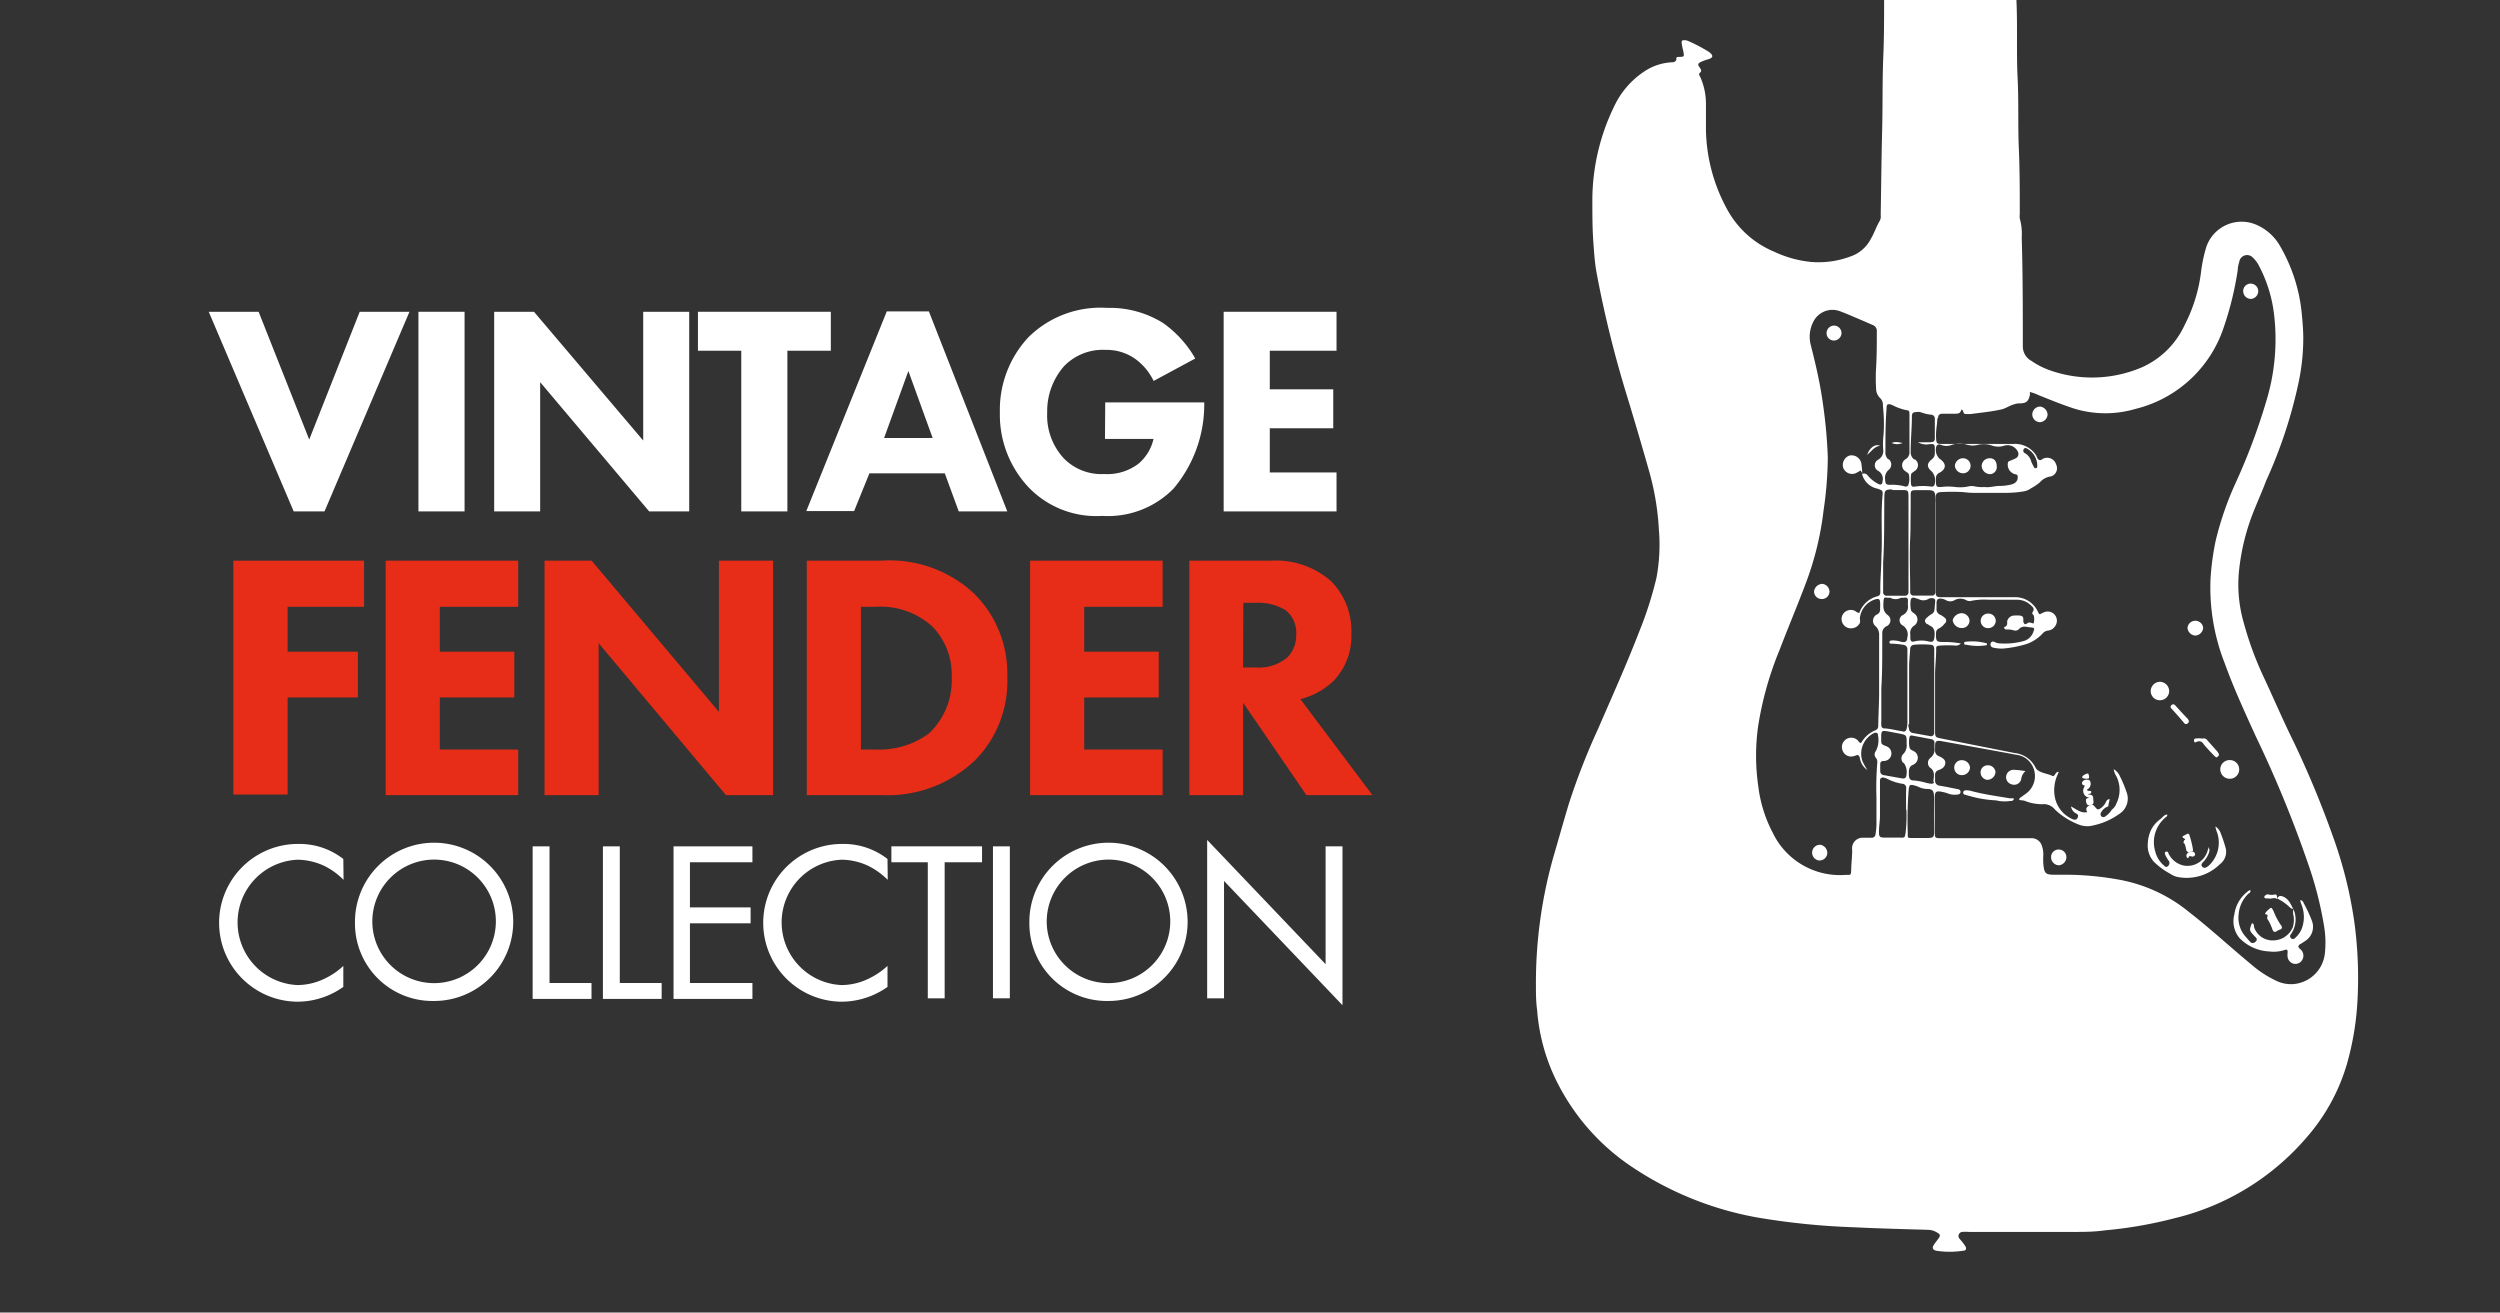 <svg xmlns="http://www.w3.org/2000/svg" viewBox="0 0 206 108.15"><rect x="0" y="0" width="206" height="108.15" fill="#333333" stroke="none"/><defs><style>.cls-1{fill:#fff;}.cls-2{fill:#e72d18;}.cls-3{fill:none;}</style></defs><title>logo</title><g id="レイヤー_2" data-name="レイヤー 2"><g id="レイヤー_1-2" data-name="レイヤー 1"><path class="cls-1" d="M21.31,25.69l4.17,10.53,4.16-10.53h4.1l-7,16.45H24.2l-7-16.45Z"/><path class="cls-1" d="M38.28,25.69V42.14h-3.8V25.69Z"/><path class="cls-1" d="M40.72,42.14V25.69H44L53,36.3V25.69h3.79V42.14h-3.3L44.51,31.49V42.14Z"/><path class="cls-1" d="M64.88,28.9V42.14h-3.8V28.9H57.51V25.69H68.46V28.9Z"/><path class="cls-1" d="M77.85,39H71.64l-1.26,3.11H66.44l6.63-16.45h3.47L83,42.14h-4Zm-1-2.91-2-5.52-2,5.52Z"/><path class="cls-1" d="M91.07,33.16h8.16v.18a10.73,10.73,0,0,1-2.54,6.93,7.57,7.57,0,0,1-5.87,2.24,7.73,7.73,0,0,1-6-2.29A8.71,8.71,0,0,1,82.39,34a8.77,8.77,0,0,1,2.37-6.23,8.45,8.45,0,0,1,6.46-2.4,8.32,8.32,0,0,1,4.61,1.24,9.1,9.1,0,0,1,2.66,2.93l-3.43,1.85a4.89,4.89,0,0,0-1.45-1.77,4.09,4.09,0,0,0-2.52-.79,4.44,4.44,0,0,0-3.4,1.33A5.62,5.62,0,0,0,86.29,34a5.18,5.18,0,0,0,1.38,3.78A4.33,4.33,0,0,0,91,39.06a4.21,4.21,0,0,0,2.86-.89,3.79,3.79,0,0,0,1.19-2h-4Z"/><path class="cls-1" d="M110.13,28.9h-5.5v3.18h5.23v3.21h-5.23v3.64h5.5v3.21h-9.3V25.69h9.3Z"/><path class="cls-2" d="M30,50H23.7V53.7h5.79v3.77H23.7v8H19.23V46.2H30Z"/><path class="cls-2" d="M42.7,50H36.24V53.7h6.14v3.77H36.24v4.29H42.7v3.76H31.78V46.2H42.7Z"/><path class="cls-2" d="M44.87,65.52V46.2h3.88L59.24,58.66V46.2H63.7V65.52H59.82L49.33,53V65.52Z"/><path class="cls-2" d="M72.59,46.2a10.2,10.2,0,0,1,7.62,2.66A9.25,9.25,0,0,1,83,55.79a9.23,9.23,0,0,1-2.63,6.83,10.41,10.41,0,0,1-7.62,2.9H66.48V46.2ZM70.94,61.76h1.19a6.93,6.93,0,0,0,4.4-1.31,6,6,0,0,0,1.89-4.66,5.67,5.67,0,0,0-1.6-4.17A6.35,6.35,0,0,0,72.13,50H70.94Z"/><path class="cls-2" d="M95.8,50H89.34V53.7h6.14v3.77H89.34v4.29H95.8v3.76H84.88V46.2H95.8Z"/><path class="cls-2" d="M104.75,46.2a6.89,6.89,0,0,1,4.92,1.68,5.79,5.79,0,0,1,1.68,4.32,5.31,5.31,0,0,1-1.5,3.94,6.13,6.13,0,0,1-2.7,1.47l5.94,7.91h-5.44l-5.22-7.62v7.62H98V46.2ZM102.43,55h1a3.67,3.67,0,0,0,2.66-.84,2.61,2.61,0,0,0,.72-1.89,2.36,2.36,0,0,0-.89-2,4.38,4.38,0,0,0-2.47-.6h-1Z"/><path class="cls-1" d="M28.31,72.5a5.94,5.94,0,0,0-1.63-1.17,5.37,5.37,0,0,0-2.16-.49,5.17,5.17,0,0,0,0,10.33,5.21,5.21,0,0,0,2.33-.58,5.82,5.82,0,0,0,1.44-1v1.73a6.55,6.55,0,0,1-3.77,1.22,6.48,6.48,0,1,1,.07-13,5.88,5.88,0,0,1,3.7,1.24Z"/><path class="cls-1" d="M29.25,76a6.52,6.52,0,1,1,6.51,6.48A6.39,6.39,0,0,1,29.25,76Zm1.43,0a5.09,5.09,0,1,0,5.08-5.17A5.1,5.1,0,0,0,30.68,76Z"/><path class="cls-1" d="M45.28,69.74V81h3.46v1.31H43.89V69.74Z"/><path class="cls-1" d="M51.07,69.74V81h3.45v1.31H49.68V69.74Z"/><path class="cls-1" d="M62,71.05H56.85v3.72h5v1.31h-5V81H62v1.31h-6.5V69.74H62Z"/><path class="cls-1" d="M73.15,72.5a6.15,6.15,0,0,0-1.64-1.17,5.29,5.29,0,0,0-2.16-.49,5.17,5.17,0,0,0,0,10.33,5.18,5.18,0,0,0,2.33-.58,6.14,6.14,0,0,0,1.45-1v1.73a6.57,6.57,0,0,1-3.78,1.22,6.48,6.48,0,1,1,.08-13,5.89,5.89,0,0,1,3.7,1.24Z"/><path class="cls-1" d="M77.84,71.05V82.26H76.45V71.05h-3V69.74h7.47v1.31Z"/><path class="cls-1" d="M83.21,69.74V82.26H81.82V69.74Z"/><path class="cls-1" d="M84.82,76a6.52,6.52,0,1,1,6.52,6.48A6.39,6.39,0,0,1,84.82,76Zm1.43,0a5.09,5.09,0,1,0,5.09-5.17A5.11,5.11,0,0,0,86.25,76Z"/><path class="cls-1" d="M99.47,82.26V69.21l9.76,10.24V69.74h1.39V82.83l-9.76-10.24v9.67Z"/><path class="cls-3" d="M157.46,39.13a3.86,3.86,0,0,0,0,.76.21.21,0,0,0,.27.2,4.83,4.83,0,0,1,1.42,0,.23.23,0,0,0,.25-.17,1.14,1.14,0,0,0-.23-1.08c-.4-.37-.41-.68,0-1a.61.61,0,0,0,.25-.53c0-.14,0-.28,0-.42,0-.3-.08-.36-.39-.31a1.38,1.38,0,0,1-1-.15c.34,0,.67,0,1,0s.38-.07.39-.36c0-.52,0-1,0-1.56a.32.32,0,0,0-.31-.35,3.25,3.25,0,0,1-.87-.21.93.93,0,0,0-.37,0c-.25,0-.34.11-.34.34,0,1-.12,2-.1,2.93a.76.76,0,0,0,.31.65.57.57,0,0,1,0,1C157.63,38.91,157.48,39,157.46,39.13Z"/><path class="cls-3" d="M159.11,50.59a.46.46,0,0,0,.23-.34l.06-.7c0-.18-.07-.27-.25-.27a.52.52,0,0,0-.32.07.83.83,0,0,1-.81,0l-.36-.11a.23.23,0,0,0-.27.14,2.4,2.4,0,0,0,0,.8c0,.18.15.26.28.36a.6.6,0,0,1,0,1,.71.71,0,0,0-.32.73v.33c0,.19.11.31.31.25a2.36,2.36,0,0,1,1.21,0c.3.07.44-.06.47-.37s0-.76-.4-.95a.61.61,0,0,1-.15-.12c-.23-.21-.24-.38,0-.6A1.42,1.42,0,0,1,159.11,50.59Z"/><path class="cls-3" d="M166.86,37.31a1.1,1.1,0,0,1,.51.7,4.11,4.11,0,0,0,.21.42c0,.07.1.13.19.1s.08-.09.09-.15a.67.67,0,0,1,0-.16,1.63,1.63,0,0,0-.78-1.26c-.1-.08-.23-.15-.33,0A.23.23,0,0,0,166.86,37.31Z"/><path class="cls-3" d="M160.1,36.43H166a2.06,2.06,0,0,1,1.83.91c.09.13.13.32.25.4s.31-.1.47-.14a.76.76,0,0,1,.94.51.7.7,0,0,1-.44,1,1.41,1.41,0,0,0-.89.48,4.36,4.36,0,0,1-.74.5,1.41,1.41,0,0,1-.66.26,8.94,8.94,0,0,1-1.27.11c-.95,0-1.9,0-2.85,0a7.18,7.18,0,0,1-.8-.06,16.3,16.3,0,0,0-1.85,0c-.29,0-.39.13-.42.42a3.62,3.62,0,0,0,0,.47v4c0,1.09,0,2.18,0,3.27,0,.44.05.49.5.5h5.88a2.06,2.06,0,0,1,2,1.23c0,.07.06.15.16.17a3.26,3.26,0,0,1,.38-.18.76.76,0,0,1,.86,1.17.79.79,0,0,1-.59.36.7.7,0,0,0-.44.24,3.21,3.21,0,0,1-1.33.87,9.49,9.49,0,0,1-1.91.37,3,3,0,0,1-.84-.08.26.26,0,0,1-.19-.37c.07-.15.19-.15.32-.09a.89.89,0,0,0,.36.11,5.92,5.92,0,0,0,2-.18,1.17,1.17,0,0,0,.83-.77c.06-.18,0-.34-.19-.36s-.68-.19-1,.14a.41.41,0,0,1-.4.11,1.76,1.76,0,0,0-.65-.08c-.11,0-.23-.17-.13-.21.26-.1.18-.29.21-.46a.61.61,0,0,1,.62-.48,3,3,0,0,1,.42,0c.32.05.32.05.29.38s.14.38.31.27.36,0,.54,0a1.17,1.17,0,0,0,0-.67c0-.1-.1-.22-.05-.32s0-.36-.15-.48a1.63,1.63,0,0,0-1.16-.48c-.77,0-1.55,0-2.32,0a5.44,5.44,0,0,0-1.51.1.54.54,0,0,1-.37-.07,1,1,0,0,0-.95,0,.69.69,0,0,1-.72,0,1,1,0,0,0-.31-.11c-.32-.06-.43,0-.46.36,0,.14,0,.29,0,.43a.49.49,0,0,0,.31.53,1.41,1.41,0,0,1,.36.24.29.29,0,0,1,0,.48,1.29,1.29,0,0,1-.47.4.39.39,0,0,0-.24.38c0,.77.07.77.67.74a7.26,7.26,0,0,1,1.37.12.52.52,0,0,1-.48.17,11.64,11.64,0,0,0-1.18,0c-.34,0-.37,0-.37.35,0,.7-.08,1.39-.09,2.08,0,1.52,0,3,0,4.56,0,.57,0,.57.55.68l6.07,1.1a2.17,2.17,0,0,1,1.7,1.16.65.65,0,0,0,.28.31c.35.21.77.24,1.14.42.17.09.24-.31.46-.34h.05s0,0,0,0l-.07.18a3.09,3.09,0,0,0-.23,2,2.48,2.48,0,0,0,1.4,1.7.43.43,0,0,0,.27.06.29.29,0,0,0,.21-.23c.05-.14,0-.21-.13-.27a.8.8,0,0,1-.44-.59c.46.24.82.58,1.34.47-.16-.27-.06-.45.21-.57-.24,0-.32-.08-.37-.31s.15-.23.27-.3a.57.57,0,0,1-.43-.85c.08-.15,0-.14-.06-.18a.19.19,0,0,1-.08-.28.41.41,0,0,1,.42-.17.23.23,0,0,1,.24.19.52.52,0,0,1-.28.62c0,.23.29,0,.35.21s-.18.08-.27.2c.24,0,.45,0,.43.3s.15.51-.23.58c.15,0,.3,0,.42.13s.28.27.54.07a1.25,1.25,0,0,0,.33-.39c.07-.13.12-.29.35-.31,0,.21-.08.4-.11.59a1.08,1.08,0,0,0-.58.47.27.27,0,0,0,0,.35.24.24,0,0,0,.34,0,1.67,1.67,0,0,0,.52-.54,1.05,1.05,0,0,0,.37-.49,2.51,2.51,0,0,0,0-2.28,1.47,1.47,0,0,1-.21-.57,1.28,1.28,0,0,1,.52.6,9.44,9.44,0,0,1,.53,1.27,1.49,1.49,0,0,1-.61,1.83,5.64,5.64,0,0,1-2.11.93,1.88,1.88,0,0,1-1.17-.05,5.93,5.93,0,0,1-2-1.25,1.19,1.19,0,0,0-.86-.45,3.79,3.79,0,0,1-1.63-.27c-.14-.06-.34,0-.46-.13s0-.09.05-.1l.46-.33a1.79,1.79,0,0,0,.35-2.66,1.67,1.67,0,0,0-1.06-.57l-2-.37-4.2-.76c-.43-.07-.51,0-.53.42,0,.11,0,.22,0,.33a.46.46,0,0,0,.3.48c.24.12.56.22.54.59s-.29.47-.56.57a.39.39,0,0,0-.28.4v.42a.41.41,0,0,0,.38.46l.51.09,1,.2a.23.23,0,0,1,.21.22c0,.16-.13.21-.26.22a1.55,1.55,0,0,1-.71-.06,2.88,2.88,0,0,0-.5-.15c-.54-.12-.65,0-.66.51v2.71c0,.57,0,.59.58.59h.29l6.6,0h.47a.88.88,0,0,1,.77.62,2.09,2.09,0,0,1,.12.74,6.37,6.37,0,0,0,0,.76c.11.81.21.89,1,.89h.28a25.14,25.14,0,0,1,4.82.38,12.67,12.67,0,0,1,5.93,2.71c1.76,1.41,3.44,2.93,5.19,4.37a8.51,8.51,0,0,0,1.9,1.24,2.79,2.79,0,0,0,1.47.31,2.84,2.84,0,0,0,2.61-2.53,8.21,8.21,0,0,0-.07-2.27,30.29,30.29,0,0,0-1.32-5.14,96.68,96.68,0,0,0-4.31-10.49c-.91-2-1.83-3.93-2.55-6a17,17,0,0,1-1.17-7,21.59,21.59,0,0,1,.42-3.1,26.21,26.21,0,0,1,1.62-4.71,50.85,50.85,0,0,0,2.55-6.79,17.44,17.44,0,0,0,.64-7.18A11.46,11.46,0,0,0,186.12,22a2.4,2.4,0,0,0-.53-.73.65.65,0,0,0-1.12.32c-.06.23-.09.47-.13.7A26.66,26.66,0,0,1,183.18,27a10.22,10.22,0,0,1-7.25,6.7,8.81,8.81,0,0,1-5,0c-1-.32-2-.73-3-1.13a3.82,3.82,0,0,0-.72-.26,1.56,1.56,0,0,1,0,.26c-.13.55-.32.7-.89.68a1.11,1.11,0,0,0-.41.08c-.37.09-.68.34-1.06.42-.81.18-1.65.26-2.47.37a2.59,2.59,0,0,1-.48,0c-.22,0-.12-.31-.33-.37-.08.3-.29.35-.55.35h-1c-.22,0-.37.09-.37.33,0,.46-.13.91-.11,1.37S159.58,36.43,160.1,36.43Zm.8,14.67a.8.8,0,0,1,.68-.57.66.66,0,0,1,.71.6.62.62,0,0,1-.64.62A.75.75,0,0,1,160.9,51.1Zm2.67,2.08a4.64,4.64,0,0,1-1.62-.06c-.07,0-.13,0-.14-.1s.07-.14.15-.14a4.39,4.39,0,0,1,1.73.14C163.69,53.13,163.63,53.18,163.57,53.18Zm-.36-2a.55.55,0,0,1,.6-.59.6.6,0,0,1,.64.61.62.62,0,0,1-.67.59A.55.55,0,0,1,163.21,51.15Zm.58,11.91a.62.62,0,0,1,.64.55.69.69,0,0,1-.68.65.62.62,0,0,1-.55-.6A.58.58,0,0,1,163.79,63.06Zm-2.76.16a.6.6,0,0,1,.62-.58.67.67,0,0,1,.68.6.66.66,0,0,1-.69.63A.61.61,0,0,1,161,63.22Zm4.63,2.83a3.37,3.37,0,0,1-.95,0,1.93,1.93,0,0,0-.42-.06,9.54,9.54,0,0,1-2.3-.44c-.11,0-.23-.07-.22-.21s.17-.17.3-.17a1.59,1.59,0,0,1,.37.06c1,.28,2.1.42,3.16.6.12,0,.26,0,.33.13S165.76,66,165.66,66.05Zm.18-1.41a.62.62,0,0,1-.5-.6.62.62,0,0,1,.6-.61,7.84,7.84,0,0,1,1,.11,1,1,0,0,0-.35.65A.59.59,0,0,1,165.84,64.64Zm3.79,6.7a.67.67,0,0,1-.62-.7.62.62,0,0,1,.66-.6.63.63,0,0,1,.6.66A.68.68,0,0,1,169.63,71.34Zm15.82-48a.63.63,0,0,1,.63.63.62.62,0,1,1-1.24,0A.61.61,0,0,1,185.45,23.37Zm-.36,50.14c.09-.08.18-.19.33-.15s-.09.18-.15.23a2.61,2.61,0,0,0-.82,1.67,2.36,2.36,0,0,0,.48,1.79c.15.18.31.36.47.53a.28.28,0,0,0,.42,0c.17-.15.11-.28,0-.4l-.13-.14c-.37-.42-.38-.48-.15-1,.16,0,.13.2.17.31a1.6,1.6,0,0,0,1.54,1.11,1.77,1.77,0,0,0,1.65-1.07,2,2,0,0,0,.06-1,.94.94,0,0,1,0-.5h0a.37.37,0,0,1-.25-.1,4,4,0,0,0-1.07-.75h0c-.22-.17-.47,0-.71-.05-.07,0-.15,0-.22,0a.13.13,0,0,1-.12-.13.16.16,0,0,1,.07-.11.29.29,0,0,1,.3-.08,1,1,0,0,0,.48,0c.21,0,.2.17.2.33h0c.1-.23.26-.25.49-.16.46.19.62.62.83,1h0a2.09,2.09,0,0,1-.11,1.9,1,1,0,0,1-.13.2.21.21,0,0,0,.05.29.2.2,0,0,0,.3,0,2,2,0,0,0,.56-.75,2.73,2.73,0,0,0,0-2c0-.13-.14-.25-.1-.4a.36.36,0,0,1,.27.25,11.37,11.37,0,0,1,.68,1.46,1.38,1.38,0,0,1-.59,1.69,3.34,3.34,0,0,1-.4.25c-.18.11-.22.22,0,.37a1,1,0,0,1,.19.21.69.69,0,0,1-.06.8.65.65,0,0,1-.68.21.68.68,0,0,1-.47-.65,1.1,1.1,0,0,1,0-.18c0-.31,0-.38-.27-.28a2.82,2.82,0,0,1-1.22.11,3.64,3.64,0,0,1-2.44-1.12,2.18,2.18,0,0,1-.46-2A2.86,2.86,0,0,1,185.09,73.51Zm1.59,1.67a1.81,1.81,0,0,1,.37-.36.1.1,0,0,1,.16,0,2,2,0,0,1,.14.25,5.45,5.45,0,0,0,.59,1.12c.19.25.17.31-.11.39s-.27.26-.45.16-.14-.28-.22-.41a2.73,2.73,0,0,0-.3-.59.26.26,0,0,1,0-.29.14.14,0,0,0,0-.1C186.82,75.29,186.56,75.36,186.68,75.18Zm-2.89-12.55a.77.77,0,0,1,0,1.54.78.78,0,0,1-.74-.77A.77.77,0,0,1,183.79,62.63Zm-1.11-.73s0,0,0,0,.2.23.06.37-.26,0-.36-.07-.41-.43-.61-.65a2.75,2.75,0,0,1-.22-.26c-.14-.17-.3-.31-.56-.21-.09,0-.21.05-.24-.07s.1-.18.21-.2.28,0,.43,0a.38.38,0,0,1,.44.17Zm-2.62,8.17c0-.19,0-.41-.19-.56s0-.14,0-.21.13-.12,0-.19-.08-.17,0-.23l.25-.13a.12.12,0,0,1,.19.07,7.38,7.38,0,0,1,.3,1.21s-.06.07-.09.11l-.31.11.31-.11a.53.53,0,0,1,.21.11c.13.17.08.28-.12.33s-.31-.15-.38.11c0,.06-.1,0-.13-.07s0-.27.11-.37A.24.24,0,0,1,180.06,70.07Zm.85-19a.69.69,0,0,1,.63.65.65.65,0,1,1-1.29,0A.69.69,0,0,1,180.91,51.07Zm-1.95,7a.2.2,0,0,1,.29,0l.48.53.51.54a.47.47,0,0,1,.15.24.22.22,0,0,1-.1.2.19.19,0,0,1-.26,0c-.37-.41-.73-.82-1.09-1.24A.18.18,0,0,1,179,58.08Zm-1-1.9a.78.78,0,0,1,.76.75.76.76,0,0,1-.74.77.75.75,0,0,1-.78-.72A.77.77,0,0,1,178,56.18Zm-.69,12.19a2.47,2.47,0,0,1,.74-.84c.18-.13.31-.35.57-.38,0,.11,0,.14-.07.18a2.65,2.65,0,0,0-.92,2.85,2.21,2.21,0,0,0,.71,1.16c.08.08.2.2.32.07a.33.33,0,0,0,.1-.43,2.54,2.54,0,0,1-.31-.53c0-.09-.06-.2.06-.24s.17.05.21.14a1.81,1.81,0,0,0,1.26,1,1.73,1.73,0,0,0,2-1.35c0-.06,0-.11.05-.2.13.29.13.33,0,.57a2.15,2.15,0,0,1-.4.64c-.11.12-.3.23-.13.43s.3.12.54-.08a2.58,2.58,0,0,0,.69-2.73,2.05,2.05,0,0,1-.14-.5,1.08,1.08,0,0,1,.45.6,10.68,10.68,0,0,1,.37,1.22,1.28,1.28,0,0,1-.49,1.27,3.9,3.9,0,0,1-3.45,1.06,1.65,1.65,0,0,1-.64-.27,6,6,0,0,1-1.36-.94,2,2,0,0,1-.5-1.53A2.79,2.79,0,0,1,177.26,68.37Zm-5.62-4.45a.91.91,0,0,1,.42-.19c0,.14.05.26.08.38s-.5.09-.56,0S171.59,64,171.64,63.92ZM168.1,33.5a.7.7,0,0,1,.62.66.67.67,0,0,1-.65.63.65.65,0,0,1-.61-.65A.66.66,0,0,1,168.1,33.5Z"/><path class="cls-3" d="M159.83,38.93a.48.48,0,0,0-.3.48c0,.12,0,.23,0,.34,0,.31.1.41.42.36a4.67,4.67,0,0,1,1.18,0,3.27,3.27,0,0,0,1.08-.05,1.14,1.14,0,0,1,.52,0,3,3,0,0,0,.82.05c.38.06.81-.13,1.25-.09a3.73,3.73,0,0,0,.94-.12.81.81,0,0,0,.3-.13.53.53,0,0,0,.23-.49c0-.21-.17-.19-.3-.25a.82.82,0,0,1-.42-.36.83.83,0,0,1-.09-.55c0-.16.22-.14.33-.23s.18-.07.26-.12a.41.41,0,0,0,.2-.63.94.94,0,0,0-1.08-.44,1.55,1.55,0,0,1-1,0,2.09,2.09,0,0,0-1.16-.07,1.71,1.71,0,0,1-.9,0,2.13,2.13,0,0,0-1.25,0,1.2,1.2,0,0,1-.93,0,.24.24,0,0,0-.33.09,1,1,0,0,0,.25,1.09C160.4,38.16,160.41,38.61,159.83,38.93ZM164,37.76c.35,0,.58.23.59.65a.58.58,0,0,1-.53.66.71.71,0,0,1-.71-.68A.65.65,0,0,1,164,37.76Zm-2.26,0a.62.62,0,1,1,.07,1.24.69.69,0,0,1-.71-.61A.68.68,0,0,1,161.72,37.76Z"/><path class="cls-3" d="M156.72,64.57a4,4,0,0,1-1.21-.4,1.92,1.92,0,0,0-.31-.11c-.18,0-.28,0-.3.22s0,.25,0,.38c0,.82,0,1.64,0,2.46,0,.45-.08.88-.08,1.32s0,.55.52.57l1.23,0c.37,0,.37,0,.44-.38a13.08,13.08,0,0,0,.07-1.93c0-.68,0-1.22,0-1.76A.34.34,0,0,0,156.72,64.57Z"/><path class="cls-3" d="M159.33,65.57c0-.41-.15-.53-.56-.55a1.73,1.73,0,0,1-.6-.12,2.88,2.88,0,0,0-.49-.18c-.33-.08-.38,0-.43.31a31.72,31.72,0,0,0-.08,3.65c0,.33.06.38.39.38s.86,0,1.28,0,.49-.07.5-.51V67.14h0C159.33,66.61,159.35,66.09,159.33,65.57Z"/><path class="cls-3" d="M157.58,60.43l1.45.26c.19,0,.3-.06.31-.26s0-.25,0-.38V53.84c0-.12,0-.25,0-.38s-.1-.3-.29-.3a7,7,0,0,0-1.37,0,.33.33,0,0,0-.32.34c0,.5-.08,1-.09,1.51,0,1.56,0,3.13,0,4.69,0,.12,0,.23,0,.34A.37.37,0,0,0,157.58,60.43Z"/><path class="cls-3" d="M159,62.45a.89.89,0,0,0,.31-.84v-.38a.29.29,0,0,0-.25-.3l-1.59-.3a.17.17,0,0,0-.22.13,2.37,2.37,0,0,0,0,.84c0,.21.24.24.38.33a.61.61,0,0,1,0,1.06.47.47,0,0,1-.12.07c-.26.08-.32.27-.31.52s0,.22,0,.33c0,.29.11.4.41.42a5.31,5.31,0,0,1,1,.19,3.1,3.1,0,0,0,.42.08c.12,0,.24,0,.25-.16,0-.38.16-.78-.23-1.09A.53.53,0,0,1,159,62.45Z"/><path class="cls-3" d="M157.07,61.31v-.24c0-.48,0-.52-.53-.62l-.89-.17c-.67-.12-.68-.11-.68.6,0,.43,0,.43.4.59a.63.63,0,0,1,.44.56.61.61,0,0,1-.29.57.68.68,0,0,1-.36.1.24.24,0,0,0-.27.26c0,.19,0,.38,0,.57a.32.32,0,0,0,.28.33c.51.09,1,.19,1.54.27.21,0,.33-.07.34-.29a1.23,1.23,0,0,0-.23-1,.53.53,0,0,1,0-.78A1,1,0,0,0,157.07,61.31Z"/><path class="cls-3" d="M157.16,53.92c0-.12,0-.25,0-.38a.37.37,0,0,0-.36-.41A7.89,7.89,0,0,0,156,53c-.1,0-.27,0-.27-.12s.18-.14.3-.15a2.33,2.33,0,0,1,.69.12c.31.07.46,0,.48-.35a.88.88,0,0,0-.37-1,.48.48,0,0,1,0-.86.74.74,0,0,0,.42-.81c0-.11,0-.17,0-.24,0-.34-.05-.42-.39-.37l-.19,0a.9.9,0,0,1-.86,0,.59.59,0,0,0-.19,0c-.24,0-.36,0-.38.3s-.07.79.33,1.11a.53.53,0,0,1-.1.94.61.61,0,0,0-.33.57c0,1.5,0,3-.08,4.51-.05.89,0,1.8,0,2.7a2.41,2.41,0,0,0,0,.38c0,.14.08.25.23.25.52,0,1,.18,1.54.24.21,0,.29-.06.34-.24a2.8,2.8,0,0,0,.06-.71Z"/><path class="cls-3" d="M154.7,32a13.94,13.94,0,0,1,0-1.71c.1-1,0-2,.06-3a.51.51,0,0,0-.34-.52l-.78-.34c-.65-.27-1.28-.56-1.93-.8a1.76,1.76,0,0,0-2.2.91,2.69,2.69,0,0,0-.19,1.89c.37,1.61.74,3.21,1,4.84a40.41,40.41,0,0,1,.4,4.4,30.81,30.81,0,0,1-.35,4.39A25.06,25.06,0,0,1,148.91,48c-.7,1.87-1.48,3.71-2.19,5.57a27.76,27.76,0,0,0-1.75,6.2,17.53,17.53,0,0,0,0,5,11.11,11.11,0,0,0,1.21,3.88,6.14,6.14,0,0,0,6,3.44c.38,0,.44-.06.45-.45s.09-1.07.08-1.61a.87.87,0,0,1,.93-1l.67,0a.3.3,0,0,0,.32-.28,5.42,5.42,0,0,0,.08-.8c0-.75,0-1.49,0-2.23a25.53,25.53,0,0,1,.07-2.9.52.52,0,0,0-.13-.39.43.43,0,0,1,0-.53,1.91,1.91,0,0,0,.19-1.28c0-.25-.11-.3-.34-.21a1.89,1.89,0,0,0-.94,2.32,6.3,6.3,0,0,0,.4.72,1.46,1.46,0,0,1-.62-1c-.05-.19-.13-.28-.33-.2a1,1,0,0,1-.23.07.74.74,0,0,1-.85-.45.77.77,0,0,1,1.19-.91c.11.08.14.26.33.26a2.37,2.37,0,0,1,1.18-1.05c.22-.09.22-.28.23-.48,0-.87,0-1.74.07-2.6,0-1.59,0-3.17,0-4.75a.93.93,0,0,0-.27-.72.58.58,0,0,1,.12-1,.43.43,0,0,0,.23-.42c0-.19,0-.38,0-.57s-.09-.32-.37-.25a1.81,1.81,0,0,0-1.3,1.59.78.78,0,0,1,0,.37.82.82,0,0,1-1.07.36.77.77,0,0,1-.37-1,.77.77,0,0,1,1-.38c.13,0,.21.2.4.18a2.14,2.14,0,0,1,1.46-1.36c.23-.06.28-.23.27-.44,0-1,.06-1.95.09-2.93.05-1.65-.06-3.3.09-4.94,0-.41,0-.42-.44-.57A1.63,1.63,0,0,1,153.46,39h0l-.14-.23a3.6,3.6,0,0,1-.37.22.78.78,0,0,1-1.06-.44.77.77,0,1,1,1.49-.38,7.53,7.53,0,0,1,.08.83h0c.18,0,.33-.05.47.14a2.77,2.77,0,0,0,.84.68c.24.13.36.06.38-.2a.76.76,0,0,0-.34-.85.52.52,0,0,1,0-.94.85.85,0,0,0,.39-.88,6.42,6.42,0,0,1,0-.76c.1-.92.08-1.83.09-2.75a.75.75,0,0,0-.21-.6A1.1,1.1,0,0,1,154.7,32ZM149.89,70.9a.65.65,0,0,1,.14-1.29.69.69,0,0,1,.57.7A.64.64,0,0,1,149.89,70.9Zm.22-21.54a.62.62,0,0,1-.63-.63.71.71,0,0,1,.67-.62.66.66,0,0,1,.6.62A.62.62,0,0,1,150.11,49.36Zm1-21.3a.6.6,0,0,1-.61-.6.62.62,0,1,1,1.23,0A.63.63,0,0,1,151.12,28.06Zm2.73,9.42c.21-.61.67-.93,1.08-.75C154.44,36.78,154.21,37.2,153.85,37.48Z"/><polygon class="cls-3" points="172.25 66.35 172.25 66.35 172.26 66.34 172.25 66.35"/><path class="cls-3" d="M155.36,39.54c0,.32.08.39.4.4a3.87,3.87,0,0,1,1.22.13.23.23,0,0,0,.3-.15,1.73,1.73,0,0,0,.05-.75c0-.19-.16-.24-.29-.34a.58.58,0,0,1,0-1,.65.65,0,0,0,.32-.63c0-.49,0-1,0-1.47h0c0-.54,0-1.07,0-1.61,0-.14,0-.31-.19-.32a4.47,4.47,0,0,1-1.24-.44c-.37-.13-.42-.08-.46.32-.11,1.17-.08,2.34-.09,3.5a.78.78,0,0,0,.25.68.57.57,0,0,1,0,.91A.87.87,0,0,0,155.36,39.54Zm1.41-3a1.08,1.08,0,0,1-.9,0C156.17,36.4,156.23,36.4,156.77,36.5Z"/><path class="cls-3" d="M157.36,48.73a.28.28,0,0,0,.28.31h1.52c.17,0,.25-.11.27-.27s0-.29,0-.43V43.44c0-.82,0-1.65,0-2.47,0-.52-.1-.62-.6-.63-.32,0-.64,0-1,0s-.42.07-.43.42,0,.79,0,1.18c0,.79,0,1.58-.05,2.37C157.29,45.78,157.36,47.26,157.36,48.73Z"/><path class="cls-3" d="M155.17,48v.71a.29.29,0,0,0,.33.32h1.42a.29.29,0,0,0,.32-.32c0-.13,0-.26,0-.38V44.73h0V44.4c0-1.15,0-2.31,0-3.46,0-.57,0-.6-.58-.61h-.76c-.56,0-.64.07-.65.62,0,1.81,0,3.63-.1,5.44C155.14,46.93,155.17,47.47,155.17,48Z"/><path class="cls-3" d="M166.11,0a1.34,1.34,0,0,0,0,.2c.08,2.07,0,4.15.09,6.22s0,3.86.1,5.79.05,3.64.08,5.46a1.5,1.5,0,0,0,0,.37,4.53,4.53,0,0,1,.16,1.55c0,3,.12,6,.09,9a1.36,1.36,0,0,0,.73,1.19,6.4,6.4,0,0,0,1.52.77,10.44,10.44,0,0,0,7.6-.27A7,7,0,0,0,180,26.81a13,13,0,0,0,1.37-4.47,11.89,11.89,0,0,1,.42-1.95,3.07,3.07,0,0,1,4-1.88,4.15,4.15,0,0,1,2.12,1.88,13.65,13.65,0,0,1,1.73,5.34c.07.72.14,1.45.14,2.17a17.76,17.76,0,0,1-.38,3.63,39,39,0,0,1-2.67,8.1c-.35.82-.71,1.63-1,2.45a18.24,18.24,0,0,0-1.26,5.15,11.38,11.38,0,0,0,.42,4.18,27.46,27.46,0,0,0,1.6,4.36c.83,1.77,1.6,3.58,2.47,5.34a80.83,80.83,0,0,1,3.23,7.76A35.36,35.36,0,0,1,194,76a34.13,34.13,0,0,1,.3,6.39,23.4,23.4,0,0,1-.88,5.18,16,16,0,0,1-3.31,6,20.67,20.67,0,0,1-10.87,6.65,35.09,35.09,0,0,1-5.74,1c-.9.08-1.8.14-2.7.13l-8.5,0a3.52,3.52,0,0,0-.56,0,.34.34,0,0,0-.21.58,4.71,4.71,0,0,1,.44.56c.15.22.1.38-.16.41a7.19,7.19,0,0,1-2.22,0c-.31-.07-.37-.2-.2-.47s.28-.38.42-.58.12-.31-.1-.42a1.51,1.51,0,0,0-.7-.25c-2-.06-4.08-.11-6.11-.21a59.58,59.58,0,0,1-8.11-.82,27.13,27.13,0,0,1-10.27-4.16,18.18,18.18,0,0,1-6-6.66,15.83,15.83,0,0,1-1.81-6.25c-.06-.71-.1-1.42-.1-2.13A38.17,38.17,0,0,1,128,70.72c.44-1.51.86-3,1.31-4.51a56,56,0,0,1,2.38-6.11c1.17-2.7,2.38-5.38,3.44-8.13a30.31,30.31,0,0,0,1.33-4.45,14.72,14.72,0,0,0,.2-4,21.78,21.78,0,0,0-.77-4.68q-.93-3.28-1.93-6.56a91.42,91.42,0,0,1-2.45-10c-.14-.81-.19-1.63-.25-2.45-.09-1.14-.09-2.28-.08-3.42A17.71,17.71,0,0,1,133,8.7a7,7,0,0,1,2.73-3,4.46,4.46,0,0,1,2.07-.59c.19,0,.35,0,.3-.29s.11-.15.23-.15c.42,0,.43,0,.35-.43,0-.21-.1-.43-.13-.65s0-.33.28-.3a1.19,1.19,0,0,1,.32.1,12.73,12.73,0,0,1,1.59.84,1,1,0,0,1,.22.18c.16.17.13.31-.09.4s-.46.15-.67.24-.37.24-.14.54c.1.12.18.23,0,.37s0,.23,0,.34a5.4,5.4,0,0,1,.48,2.3c0,.67,0,1.33,0,2a14.08,14.08,0,0,0,1.77,6.67,7.8,7.8,0,0,0,3.85,3.45,9.27,9.27,0,0,0,3,.84,7.48,7.48,0,0,0,3.62-.58,3,3,0,0,0,1.36-1.28c.29-.47.44-1,.74-1.49a.88.88,0,0,0,.06-.46c0-2.34.06-4.68.12-7,0-2,0-4,.09-5.94.07-1.59,0-3.18.07-4.77H0V108.15H206V0Z"/><polygon class="cls-1" points="153.45 38.99 153.46 38.99 153.46 38.99 153.45 38.99"/><path class="cls-1" d="M155.09,10.71c-.06,2.34-.08,4.68-.12,7a.88.88,0,0,1-.06.46c-.3.48-.45,1-.74,1.49A3,3,0,0,1,152.81,21a7.48,7.48,0,0,1-3.62.58,9.27,9.27,0,0,1-3-.84,7.8,7.8,0,0,1-3.85-3.45,14.08,14.08,0,0,1-1.77-6.67c0-.67,0-1.33,0-2a5.4,5.4,0,0,0-.48-2.3c-.06-.11-.15-.22,0-.34s.07-.25,0-.37c-.23-.3-.21-.39.14-.54s.45-.15.67-.24.25-.23.09-.4a1,1,0,0,0-.22-.18,12.73,12.73,0,0,0-1.59-.84,1.19,1.19,0,0,0-.32-.1c-.24,0-.32,0-.28.3s.09.44.13.65c.08.41.07.42-.35.43-.12,0-.25,0-.23.15s-.11.28-.3.29a4.46,4.46,0,0,0-2.07.59,7,7,0,0,0-2.73,3,17.71,17.71,0,0,0-1.82,7.79c0,1.14,0,2.28.08,3.42.06.82.11,1.64.25,2.45a91.42,91.42,0,0,0,2.45,10q1,3.27,1.93,6.56a21.78,21.78,0,0,1,.77,4.68,14.72,14.72,0,0,1-.2,4A30.31,30.31,0,0,1,135.09,52c-1.06,2.75-2.27,5.43-3.44,8.13a56,56,0,0,0-2.38,6.11c-.45,1.5-.87,3-1.31,4.51a38.17,38.17,0,0,0-1.4,10.36c0,.71,0,1.42.1,2.13a15.83,15.83,0,0,0,1.81,6.25,18.18,18.18,0,0,0,6,6.66,27.13,27.13,0,0,0,10.27,4.16,59.58,59.58,0,0,0,8.11.82c2,.1,4.07.15,6.11.21a1.51,1.51,0,0,1,.7.25c.22.11.22.25.1.42s-.29.38-.42.58-.11.4.2.47a7.19,7.19,0,0,0,2.22,0c.26,0,.31-.19.16-.41a4.71,4.71,0,0,0-.44-.56.34.34,0,0,1,.21-.58,3.52,3.52,0,0,1,.56,0l8.5,0c.9,0,1.8,0,2.7-.13a35.09,35.09,0,0,0,5.74-1,20.67,20.67,0,0,0,10.87-6.65,16,16,0,0,0,3.31-6,23.4,23.4,0,0,0,.88-5.18A34.13,34.13,0,0,0,194,76a35.36,35.36,0,0,0-1.8-7.17,80.83,80.83,0,0,0-3.23-7.76c-.87-1.76-1.64-3.57-2.47-5.34a27.46,27.46,0,0,1-1.6-4.36,11.38,11.38,0,0,1-.42-4.18,18.24,18.24,0,0,1,1.26-5.15c.33-.82.69-1.63,1-2.45a39,39,0,0,0,2.67-8.1,17.76,17.76,0,0,0,.38-3.63c0-.72-.07-1.45-.14-2.17a13.65,13.65,0,0,0-1.73-5.34,4.15,4.15,0,0,0-2.12-1.88,3.07,3.07,0,0,0-4,1.88,11.89,11.89,0,0,0-.42,1.95A13,13,0,0,1,180,26.81a7,7,0,0,1-3.47,3.44,10.44,10.44,0,0,1-7.6.27,6.4,6.4,0,0,1-1.52-.77,1.36,1.36,0,0,1-.73-1.19c0-3,0-6-.09-9a4.53,4.53,0,0,0-.16-1.55,1.5,1.5,0,0,1,0-.37c0-1.82,0-3.64-.08-5.46s0-3.86-.1-5.79,0-4.15-.09-6.22a1.34,1.34,0,0,1,0-.2H155.25c0,1.59,0,3.18-.07,4.77C155.1,6.75,155.14,8.73,155.09,10.71Zm2,56a13.08,13.08,0,0,1-.07,1.93c-.07.39-.07.39-.44.38l-1.23,0c-.49,0-.53-.06-.52-.57s.09-.87.08-1.32c0-.82,0-1.64,0-2.46,0-.13,0-.26,0-.38s.12-.25.3-.22a1.92,1.92,0,0,1,.31.11,4,4,0,0,0,1.21.4.34.34,0,0,1,.34.4C157.05,65.51,157.06,66.05,157.06,66.73Zm-.23-3.86a1.23,1.23,0,0,1,.23,1c0,.22-.13.33-.34.29-.52-.08-1-.18-1.54-.27a.32.32,0,0,1-.28-.33c0-.19,0-.38,0-.57a.24.24,0,0,1,.27-.26.68.68,0,0,0,.36-.1.61.61,0,0,0,.29-.57.63.63,0,0,0-.44-.56c-.4-.16-.4-.16-.4-.59,0-.71,0-.72.68-.6l.89.17c.49.1.52.14.53.62v.24a1,1,0,0,1-.25.78A.53.53,0,0,0,156.83,62.87Zm-.07-2.59c-.51-.06-1-.22-1.54-.24-.15,0-.22-.11-.23-.25a2.41,2.41,0,0,1,0-.38c0-.9,0-1.81,0-2.7.1-1.51.07-3,.08-4.51a.61.61,0,0,1,.33-.57.53.53,0,0,0,.1-.94c-.4-.32-.35-.71-.33-1.11s.14-.33.38-.3a.59.59,0,0,1,.19,0,.9.9,0,0,0,.86,0l.19,0c.34-.05.42,0,.39.37,0,.07,0,.13,0,.24a.74.74,0,0,1-.42.81.48.48,0,0,0,0,.86.88.88,0,0,1,.37,1c0,.31-.17.42-.48.35a2.33,2.33,0,0,0-.69-.12c-.12,0-.3,0-.3.15s.17.12.27.12a7.89,7.89,0,0,1,.85.09.37.37,0,0,1,.36.41c0,.13,0,.26,0,.38v5.41a2.8,2.8,0,0,1-.06.71C157.05,60.22,157,60.31,156.76,60.28Zm2.58,8.28c0,.44-.07.5-.5.51s-.85,0-1.28,0-.39,0-.39-.38a31.72,31.72,0,0,1,.08-3.65c.05-.34.1-.39.43-.31a2.88,2.88,0,0,1,.49.18,1.73,1.73,0,0,0,.6.12c.41,0,.54.14.56.55s0,1,0,1.57h0Zm0-4.12c0,.12-.13.17-.25.16a3.1,3.1,0,0,1-.42-.08,5.31,5.31,0,0,0-1-.19c-.3,0-.38-.13-.41-.42,0-.11,0-.22,0-.33s.05-.44.31-.52a.47.47,0,0,0,.12-.07.61.61,0,0,0,0-1.06c-.14-.09-.34-.12-.38-.33a2.37,2.37,0,0,1,0-.84.17.17,0,0,1,.22-.13l1.59.3a.29.29,0,0,1,.25.3v.38a.89.89,0,0,1-.31.84.53.53,0,0,0,.05.9C159.47,63.66,159.33,64.06,159.31,64.44Zm-2.06-4.75c0-1.56,0-3.13,0-4.69,0-.5.06-1,.09-1.51a.33.33,0,0,1,.32-.34,7,7,0,0,1,1.37,0c.19,0,.28.12.29.3s0,.26,0,.38v6.21c0,.13,0,.26,0,.38s-.12.3-.31.26l-1.45-.26a.37.37,0,0,1-.32-.4C157.25,59.92,157.25,59.81,157.25,59.69Zm1.54-8.25a.61.61,0,0,0,.15.12c.44.19.44.56.4.95s-.17.44-.47.37a2.36,2.36,0,0,0-1.21,0c-.2.06-.3-.06-.31-.25v-.33a.71.71,0,0,1,.32-.73.6.6,0,0,0,0-1c-.13-.1-.27-.18-.28-.36a2.4,2.4,0,0,1,0-.8.23.23,0,0,1,.27-.14l.36.11a.83.83,0,0,0,.81,0,.52.52,0,0,1,.32-.07c.18,0,.27.09.25.27l-.06.7a.46.46,0,0,1-.23.34,1.42,1.42,0,0,0-.34.25C158.55,51.06,158.56,51.23,158.79,51.44Zm.85-17c0-.24.15-.33.37-.33h1c.26,0,.47,0,.55-.35.21.06.11.37.33.37a2.59,2.59,0,0,0,.48,0c.82-.11,1.66-.19,2.47-.37.38-.08.69-.33,1.06-.42a1.11,1.11,0,0,1,.41-.08c.57,0,.76-.13.89-.68a1.56,1.56,0,0,0,0-.26,3.82,3.82,0,0,1,.72.26c1,.4,2,.81,3,1.13a8.81,8.81,0,0,0,5,0,10.22,10.22,0,0,0,7.25-6.7,26.66,26.66,0,0,0,1.16-4.74c0-.23.07-.47.13-.7a.65.65,0,0,1,1.12-.32,2.4,2.4,0,0,1,.53.73,11.46,11.46,0,0,1,1.21,3.92,17.44,17.44,0,0,1-.64,7.18,50.85,50.85,0,0,1-2.55,6.79,26.21,26.21,0,0,0-1.62,4.71,21.59,21.59,0,0,0-.42,3.1,17,17,0,0,0,1.17,7c.72,2,1.64,4,2.55,6a96.68,96.68,0,0,1,4.31,10.49,30.29,30.29,0,0,1,1.32,5.14,8.21,8.21,0,0,1,.07,2.27,2.84,2.84,0,0,1-2.61,2.53,2.79,2.79,0,0,1-1.47-.31,8.51,8.51,0,0,1-1.9-1.24c-1.75-1.44-3.43-3-5.19-4.37a12.67,12.67,0,0,0-5.93-2.71,25.14,25.14,0,0,0-4.82-.38h-.28c-.82,0-.92-.08-1-.89a6.37,6.37,0,0,1,0-.76,2.09,2.09,0,0,0-.12-.74.88.88,0,0,0-.77-.62h-.47l-6.6,0H160c-.56,0-.58,0-.58-.59V65.77c0-.55.12-.63.66-.51a2.88,2.88,0,0,1,.5.15,1.55,1.55,0,0,0,.71.06c.13,0,.25-.06.26-.22a.23.23,0,0,0-.21-.22l-1-.2-.51-.09a.41.41,0,0,1-.38-.46v-.42a.39.39,0,0,1,.28-.4c.27-.1.53-.23.56-.57s-.3-.47-.54-.59a.46.46,0,0,1-.3-.48c0-.11,0-.22,0-.33,0-.42.1-.49.53-.42l4.2.76,2,.37a1.67,1.67,0,0,1,1.06.57,1.79,1.79,0,0,1-.35,2.66l-.46.33s0,0-.05.1.32.07.46.13a3.79,3.79,0,0,0,1.63.27,1.19,1.19,0,0,1,.86.45,5.93,5.93,0,0,0,2,1.25,1.88,1.88,0,0,0,1.17.05,5.64,5.64,0,0,0,2.11-.93,1.49,1.49,0,0,0,.61-1.83,9.44,9.44,0,0,0-.53-1.27,1.28,1.28,0,0,0-.52-.6,1.47,1.47,0,0,0,.21.57,2.51,2.51,0,0,1,0,2.28,1.05,1.05,0,0,1-.37.49,1.67,1.67,0,0,1-.52.54.24.24,0,0,1-.34,0,.27.27,0,0,1,0-.35,1.08,1.08,0,0,1,.58-.47c0-.19.07-.38.11-.59-.23,0-.28.18-.35.31a1.25,1.25,0,0,1-.33.39c-.26.2-.32.2-.54-.07s-.27-.13-.42-.13h0c-.27.12-.37.3-.21.57-.52.11-.88-.23-1.34-.47a.8.8,0,0,0,.44.59c.1.06.18.13.13.27a.29.29,0,0,1-.21.23.43.43,0,0,1-.27-.06,2.48,2.48,0,0,1-1.4-1.7,3.09,3.09,0,0,1,.23-2l.07-.18s0,0,0,0h-.05c-.22,0-.29.43-.46.34-.37-.18-.79-.21-1.14-.42a.65.65,0,0,1-.28-.31,2.17,2.17,0,0,0-1.7-1.16L160,60.86c-.54-.11-.55-.11-.55-.68,0-1.52,0-3,0-4.56,0-.69.09-1.38.09-2.08,0-.31,0-.31.37-.35a11.64,11.64,0,0,1,1.18,0,.52.52,0,0,0,.48-.17,7.26,7.26,0,0,0-1.37-.12c-.6,0-.7,0-.67-.74a.39.39,0,0,1,.24-.38,1.29,1.29,0,0,0,.47-.4.29.29,0,0,0,0-.48,1.41,1.41,0,0,0-.36-.24.49.49,0,0,1-.31-.53c0-.14,0-.29,0-.43,0-.32.14-.42.46-.36a1,1,0,0,1,.31.11.69.69,0,0,0,.72,0,1,1,0,0,1,.95,0,.54.54,0,0,0,.37.07,5.44,5.44,0,0,1,1.51-.1c.77,0,1.55,0,2.32,0a1.63,1.63,0,0,1,1.16.48c.12.12.29.25.15.48s0,.22.05.32a1.17,1.17,0,0,1,0,.67c-.18,0-.33-.17-.54,0s-.32-.05-.31-.27,0-.33-.29-.38a3,3,0,0,0-.42,0,.61.61,0,0,0-.62.48c0,.17.05.36-.21.46-.1,0,0,.23.13.21a1.76,1.76,0,0,1,.65.08.41.41,0,0,0,.4-.11c.29-.33.64-.16,1-.14s.25.18.19.36a1.17,1.17,0,0,1-.83.77,5.92,5.92,0,0,1-2,.18.89.89,0,0,1-.36-.11c-.13-.06-.25-.06-.32.09a.26.26,0,0,0,.19.37,3,3,0,0,0,.84.08,9.49,9.49,0,0,0,1.91-.37,3.21,3.21,0,0,0,1.33-.87.7.7,0,0,1,.44-.24.79.79,0,0,0,.59-.36.76.76,0,0,0-.86-1.17,3.26,3.26,0,0,0-.38.18c-.1,0-.12-.1-.16-.17a2.06,2.06,0,0,0-2-1.23H160c-.45,0-.5-.06-.5-.5,0-1.09,0-2.18,0-3.27v-4a3.62,3.62,0,0,1,0-.47c0-.29.13-.41.42-.42a16.3,16.3,0,0,1,1.85,0,7.18,7.18,0,0,0,.8.06c.95,0,1.9,0,2.85,0a8.94,8.94,0,0,0,1.27-.11,1.41,1.41,0,0,0,.66-.26,4.36,4.36,0,0,0,.74-.5,1.41,1.41,0,0,1,.89-.48.7.7,0,0,0,.44-1,.76.76,0,0,0-.94-.51c-.16,0-.3.25-.47.14s-.16-.27-.25-.4a2.06,2.06,0,0,0-1.83-.91H160.1c-.52,0-.55,0-.57-.58S159.63,34.94,159.64,34.48ZM166.76,37c.1-.14.23-.07.33,0a1.63,1.63,0,0,1,.78,1.26.67.67,0,0,0,0,.16c0,.06,0,.12-.09.15s-.15,0-.19-.1a4.11,4.11,0,0,1-.21-.42,1.1,1.1,0,0,0-.51-.7A.23.23,0,0,1,166.76,37Zm-7.17-.26a.24.24,0,0,1,.33-.09,1.2,1.2,0,0,0,.93,0,2.13,2.13,0,0,1,1.25,0,1.71,1.71,0,0,0,.9,0,2.09,2.09,0,0,1,1.16.07,1.55,1.55,0,0,0,1,0,.94.94,0,0,1,1.08.44.41.41,0,0,1-.2.63c-.08.05-.18.07-.26.12s-.32.07-.33.23a.83.83,0,0,0,.09.55.82.82,0,0,0,.42.36c.13.06.3,0,.3.25a.53.53,0,0,1-.23.49.81.81,0,0,1-.3.13,3.73,3.73,0,0,1-.94.12c-.44,0-.87.15-1.25.09a3,3,0,0,1-.82-.05,1.14,1.14,0,0,0-.52,0,3.27,3.27,0,0,1-1.08.05,4.67,4.67,0,0,0-1.18,0c-.32,0-.4,0-.42-.36,0-.11,0-.22,0-.34a.48.48,0,0,1,.3-.48c.58-.32.57-.77,0-1.15A1,1,0,0,1,159.59,36.69Zm-1.84,1.14a.76.76,0,0,1-.31-.65c0-1,.1-2,.1-2.93,0-.23.09-.35.34-.34a.93.93,0,0,1,.37,0,3.25,3.25,0,0,0,.87.21.32.32,0,0,1,.31.35c0,.52,0,1,0,1.56,0,.29-.08.35-.39.36s-.67,0-1,0a1.38,1.38,0,0,0,1,.15c.31,0,.37,0,.39.31,0,.14,0,.28,0,.42a.61.61,0,0,1-.25.53c-.43.34-.42.65,0,1a1.14,1.14,0,0,1,.23,1.08.23.23,0,0,1-.25.17,4.83,4.83,0,0,0-1.42,0,.21.21,0,0,1-.27-.2,3.86,3.86,0,0,1,0-.76c0-.16.17-.22.27-.31A.57.57,0,0,0,157.75,37.83Zm-.31,4.11c0-.39,0-.79,0-1.18s.07-.41.43-.42.63,0,1,0c.5,0,.6.11.6.63,0,.82,0,1.65,0,2.47v4.89c0,.14,0,.29,0,.43s-.1.27-.27.27h-1.52a.28.28,0,0,1-.28-.31c0-1.47-.07-2.95,0-4.42C157.44,43.52,157.42,42.73,157.44,41.94Zm-1.83-4.12a.78.78,0,0,1-.25-.68c0-1.16,0-2.33.09-3.5,0-.4.09-.45.46-.32a4.47,4.47,0,0,0,1.24.44c.19,0,.19.18.19.32,0,.54,0,1.07,0,1.61h0c0,.49,0,1,0,1.47a.65.65,0,0,1-.32.63.58.58,0,0,0,0,1c.13.1.28.15.29.34a1.73,1.73,0,0,1-.05.75.23.23,0,0,1-.3.15,3.87,3.87,0,0,0-1.22-.13c-.32,0-.39-.08-.4-.4a.87.87,0,0,1,.26-.81A.57.57,0,0,0,155.61,37.82Zm.31,2.51h.76c.54,0,.58,0,.58.61,0,1.15,0,2.31,0,3.46v.33h0v3.61c0,.12,0,.25,0,.38a.29.29,0,0,1-.32.32H155.5a.29.29,0,0,1-.33-.32V48c0-.54,0-1.08,0-1.62.11-1.81.08-3.63.1-5.44C155.28,40.4,155.36,40.33,155.92,40.33Zm-.75-4.15a6.42,6.42,0,0,0,0,.76.85.85,0,0,1-.39.88.52.52,0,0,0,0,.94.76.76,0,0,1,.34.85c0,.26-.14.33-.38.2a2.77,2.77,0,0,1-.84-.68c-.14-.19-.29-.17-.47-.14a1.63,1.63,0,0,0,1.25,1.22c.44.15.48.16.44.57-.15,1.64,0,3.29-.09,4.94,0,1-.11,2-.09,2.93,0,.21,0,.38-.27.44a2.14,2.14,0,0,0-1.46,1.36c-.19,0-.27-.13-.4-.18a.77.77,0,0,0-1,.38.77.77,0,0,0,.37,1,.82.82,0,0,0,1.07-.36.78.78,0,0,0,0-.37,1.81,1.81,0,0,1,1.3-1.59c.28-.07.35,0,.37.25s0,.38,0,.57a.43.43,0,0,1-.23.42.58.58,0,0,0-.12,1,.93.93,0,0,1,.27.72c0,1.58,0,3.16,0,4.75,0,.86-.06,1.73-.07,2.6,0,.2,0,.39-.23.48a2.37,2.37,0,0,0-1.18,1.05c-.19,0-.22-.18-.33-.26a.77.77,0,0,0-1.19.91.74.74,0,0,0,.85.45,1,1,0,0,0,.23-.07c.2-.08.28,0,.33.2a1.46,1.46,0,0,0,.62,1,6.3,6.3,0,0,1-.4-.72,1.89,1.89,0,0,1,.94-2.32c.23-.09.34,0,.34.21a1.91,1.91,0,0,1-.19,1.28.43.43,0,0,0,0,.53.52.52,0,0,1,.13.39,25.53,25.53,0,0,0-.07,2.9c0,.74,0,1.48,0,2.23a5.42,5.42,0,0,1-.08.8.3.3,0,0,1-.32.28l-.67,0a.87.87,0,0,0-.93,1c0,.54-.07,1.07-.08,1.61s-.07.44-.45.45a6.14,6.14,0,0,1-6-3.44,11.11,11.11,0,0,1-1.21-3.88,17.53,17.53,0,0,1,0-5,27.76,27.76,0,0,1,1.75-6.2c.71-1.86,1.49-3.7,2.19-5.57a25.06,25.06,0,0,0,1.44-5.93,30.81,30.81,0,0,0,.35-4.39,40.41,40.41,0,0,0-.4-4.4c-.22-1.63-.59-3.23-1-4.84a2.69,2.69,0,0,1,.19-1.89,1.76,1.76,0,0,1,2.2-.91c.65.24,1.28.53,1.93.8l.78.34a.51.51,0,0,1,.34.52c0,1,0,2-.06,3a13.94,13.94,0,0,0,0,1.71,1.1,1.1,0,0,0,.35.81.75.75,0,0,1,.21.6C155.25,34.35,155.27,35.26,155.17,36.18Z"/><polygon class="cls-1" points="188.96 74.89 188.97 74.9 188.97 74.89 188.96 74.89"/><path class="cls-1" d="M184.52,77.28A3.64,3.64,0,0,0,187,78.4a2.82,2.82,0,0,0,1.22-.11c.26-.1.31,0,.27.28a1.1,1.1,0,0,0,0,.18.68.68,0,0,0,.47.65.65.65,0,0,0,.68-.21.69.69,0,0,0,.06-.8,1,1,0,0,0-.19-.21c-.18-.15-.14-.26,0-.37a3.34,3.34,0,0,0,.4-.25,1.38,1.38,0,0,0,.59-1.69,11.37,11.37,0,0,0-.68-1.46.36.36,0,0,0-.27-.25c0,.15.05.27.1.4a2.73,2.73,0,0,1,0,2,2,2,0,0,1-.56.75.2.2,0,0,1-.3,0,.21.21,0,0,1-.05-.29,1,1,0,0,0,.13-.2,2.09,2.09,0,0,0,.11-1.9.94.94,0,0,0,0,.5,2,2,0,0,1-.06,1,1.77,1.77,0,0,1-1.65,1.07,1.6,1.6,0,0,1-1.54-1.11c0-.11,0-.27-.17-.31-.23.55-.22.61.15,1l.13.14c.13.12.19.25,0,.4a.28.28,0,0,1-.42,0c-.16-.17-.32-.35-.47-.53a2.36,2.36,0,0,1-.48-1.79,2.61,2.61,0,0,1,.82-1.67c.06,0,.16-.11.15-.23s-.24.07-.33.15a2.86,2.86,0,0,0-1,1.81A2.18,2.18,0,0,0,184.52,77.28Z"/><path class="cls-1" d="M178.83,72a1.65,1.65,0,0,0,.64.27,3.9,3.9,0,0,0,3.45-1.06,1.28,1.28,0,0,0,.49-1.27A10.68,10.68,0,0,0,183,68.7a1.08,1.08,0,0,0-.45-.6,2.05,2.05,0,0,0,.14.5,2.58,2.58,0,0,1-.69,2.73c-.24.2-.4.24-.54.08s0-.31.13-.43a2.15,2.15,0,0,0,.4-.64c.09-.24.09-.28,0-.57,0,.09,0,.14-.05.2a1.73,1.73,0,0,1-2,1.35,1.81,1.81,0,0,1-1.26-1c0-.09-.09-.18-.21-.14s-.09.15-.06.24a2.54,2.54,0,0,0,.31.53.33.33,0,0,1-.1.43c-.12.13-.24,0-.32-.07a2.21,2.21,0,0,1-.71-1.16,2.65,2.65,0,0,1,.92-2.85s.1-.07.07-.18c-.26,0-.39.25-.57.38a2.47,2.47,0,0,0-.74.84,2.79,2.79,0,0,0-.29,1.14,2,2,0,0,0,.5,1.53A6,6,0,0,0,178.83,72Z"/><path class="cls-1" d="M178,57.7a.76.76,0,0,0,.74-.77.78.78,0,0,0-.76-.75.77.77,0,0,0-.76.8A.75.75,0,0,0,178,57.7Z"/><path class="cls-1" d="M183.74,64.17a.77.77,0,0,0,0-1.54.77.77,0,0,0-.79.77A.78.78,0,0,0,183.74,64.17Z"/><path class="cls-1" d="M165.6,65.78c-1.06-.18-2.12-.32-3.16-.6a1.59,1.59,0,0,0-.37-.06c-.13,0-.28,0-.3.17s.11.19.22.21a9.54,9.54,0,0,0,2.3.44,1.93,1.93,0,0,1,.42.06,3.37,3.37,0,0,0,.95,0c.1,0,.22,0,.27-.14S165.72,65.8,165.6,65.78Z"/><path class="cls-1" d="M186.86,75.77a2.73,2.73,0,0,1,.3.59c.08.13.08.33.22.41s.29-.12.45-.16.3-.14.11-.39a5.45,5.45,0,0,1-.59-1.12,2,2,0,0,0-.14-.25.1.1,0,0,0-.16,0,1.81,1.81,0,0,0-.37.36c-.12.18.14.11.16.2a.14.14,0,0,1,0,.1A.26.26,0,0,0,186.86,75.77Z"/><path class="cls-1" d="M166.55,64.19a1,1,0,0,1,.35-.65,7.84,7.84,0,0,0-1-.11.62.62,0,0,0-.6.61.62.62,0,0,0,.5.6A.59.59,0,0,0,166.55,64.19Z"/><path class="cls-1" d="M162.29,51.13a.66.66,0,0,0-.71-.6.8.8,0,0,0-.68.57.75.75,0,0,0,.75.65A.62.62,0,0,0,162.29,51.13Z"/><path class="cls-1" d="M180.91,52.37a.68.68,0,0,0,.63-.65.65.65,0,0,0-1.29,0A.68.68,0,0,0,180.91,52.37Z"/><path class="cls-1" d="M169.67,70a.62.62,0,0,0-.66.6.67.67,0,0,0,.62.7.68.68,0,0,0,.64-.64A.63.63,0,0,0,169.67,70Z"/><path class="cls-1" d="M168.07,34.79a.67.67,0,0,0,.65-.63.7.7,0,0,0-.62-.66.66.66,0,0,0-.64.64A.65.65,0,0,0,168.07,34.79Z"/><path class="cls-1" d="M162.33,63.24a.67.67,0,0,0-.68-.6.6.6,0,0,0-.62.58.61.61,0,0,0,.61.65A.66.66,0,0,0,162.33,63.24Z"/><path class="cls-1" d="M185.49,24.63a.65.65,0,0,0,.59-.63.63.63,0,0,0-.63-.63.61.61,0,0,0-.61.64A.64.64,0,0,0,185.49,24.63Z"/><path class="cls-1" d="M164.45,51.17a.6.6,0,0,0-.64-.61.6.6,0,0,0,0,1.2A.62.62,0,0,0,164.45,51.17Z"/><path class="cls-1" d="M163.75,64.26a.69.69,0,0,0,.68-.65.62.62,0,0,0-.64-.55.58.58,0,0,0-.59.6A.62.62,0,0,0,163.75,64.26Z"/><path class="cls-1" d="M172.48,65.77c0-.25-.19-.31-.43-.3.09-.12.25,0,.27-.2s-.33,0-.35-.21a.52.52,0,0,0,.28-.62.23.23,0,0,0-.24-.19.41.41,0,0,0-.42.17.19.19,0,0,0,.08.28c.08,0,.14,0,.06.18a.57.57,0,0,0,.43.85c-.12.07-.32,0-.27.3s.13.34.37.31h0C172.63,66.28,172.47,66,172.48,65.77Z"/><path class="cls-1" d="M181,60.85c-.11,0-.24,0-.21.2s.15.1.24.07c.26-.1.42,0,.56.21a2.75,2.75,0,0,0,.22.26c.2.22.4.44.61.65s.22.21.36.07,0-.26-.06-.37,0,0,0,0l-.81-.91a.38.38,0,0,0-.44-.17C181.28,60.83,181.14,60.83,181,60.85Z"/><path class="cls-1" d="M180.7,70a7.38,7.38,0,0,0-.3-1.21.12.12,0,0,0-.19-.07l-.25.13c-.11.06-.21.12,0,.23s0,.13,0,.19-.09.17,0,.21.15.37.19.56a.24.24,0,0,0,.24.18l.31-.11S180.7,70.06,180.7,70Z"/><path class="cls-1" d="M180,59.61a.19.19,0,0,0,.26,0,.22.22,0,0,0,.1-.2.47.47,0,0,0-.15-.24l-.51-.54-.48-.53a.2.2,0,0,0-.29,0,.18.18,0,0,0,0,.29C179.3,58.79,179.66,59.2,180,59.61Z"/><path class="cls-1" d="M162,52.88c-.08,0-.16,0-.15.14s.07.09.14.1a4.64,4.64,0,0,0,1.62.06c.06,0,.12,0,.12-.16A4.39,4.39,0,0,0,162,52.88Z"/><path class="cls-1" d="M188.13,73.88c-.23-.09-.39-.07-.49.16h0a4,4,0,0,1,1.07.75.37.37,0,0,0,.25.1C188.75,74.5,188.59,74.07,188.13,73.88Z"/><polygon class="cls-1" points="188.96 74.89 188.96 74.89 188.97 74.89 188.96 74.89"/><polygon class="cls-1" points="187.63 74.04 187.64 74.04 187.63 74.04 187.63 74.04"/><polygon class="cls-1" points="187.63 74.03 187.63 74.04 187.63 74.04 187.64 74.04 187.63 74.04 187.63 74.03"/><path class="cls-1" d="M187.43,73.71a1,1,0,0,1-.48,0,.29.29,0,0,0-.3.08.16.16,0,0,0-.07.11.13.13,0,0,0,.12.13c.07,0,.15,0,.22,0,.24.07.49-.12.71.05C187.63,73.88,187.64,73.66,187.43,73.71Z"/><path class="cls-1" d="M180.19,70.62c0,.06.12.13.13.07.07-.26.25-.08.38-.11s.25-.16.12-.33a.53.53,0,0,0-.21-.11l-.31.11C180.2,70.35,180.11,70.46,180.19,70.62Z"/><path class="cls-1" d="M172.14,64.11c0-.12,0-.24-.08-.38a.91.91,0,0,0-.42.19s-.09.09-.06.16S172.05,64.22,172.14,64.11Z"/><polygon class="cls-1" points="153.45 38.99 153.46 38.99 153.45 38.98 153.45 38.99"/><path class="cls-1" d="M152.39,37.54a.82.82,0,0,0-.51,1,.78.78,0,0,0,1.06.44,3.6,3.6,0,0,0,.37-.22l.14.23a7.53,7.53,0,0,0-.08-.83A.82.82,0,0,0,152.39,37.54Z"/><path class="cls-1" d="M150,69.61a.65.65,0,0,0-.14,1.29.64.64,0,0,0,.71-.59A.69.69,0,0,0,150,69.61Z"/><path class="cls-1" d="M150.15,48.11a.71.71,0,0,0-.67.62.62.62,0,0,0,.63.63.62.62,0,0,0,.64-.63A.66.66,0,0,0,150.15,48.11Z"/><path class="cls-1" d="M151.18,26.83a.62.62,0,0,0-.67.63.6.6,0,0,0,.61.6.63.63,0,0,0,.62-.59A.62.62,0,0,0,151.18,26.83Z"/><path class="cls-1" d="M153.85,37.48c.36-.28.59-.7,1.08-.75C154.52,36.55,154.06,36.87,153.85,37.48Z"/><path class="cls-1" d="M164,39.07a.58.58,0,0,0,.53-.66c0-.42-.24-.67-.59-.65a.65.65,0,0,0-.65.63A.71.71,0,0,0,164,39.07Z"/><path class="cls-1" d="M161.79,39a.62.62,0,1,0-.07-1.24.68.68,0,0,0-.64.63A.69.69,0,0,0,161.79,39Z"/><path class="cls-1" d="M156.77,36.5c-.54-.1-.6-.1-.9,0A1.08,1.08,0,0,0,156.77,36.5Z"/></g></g></svg>